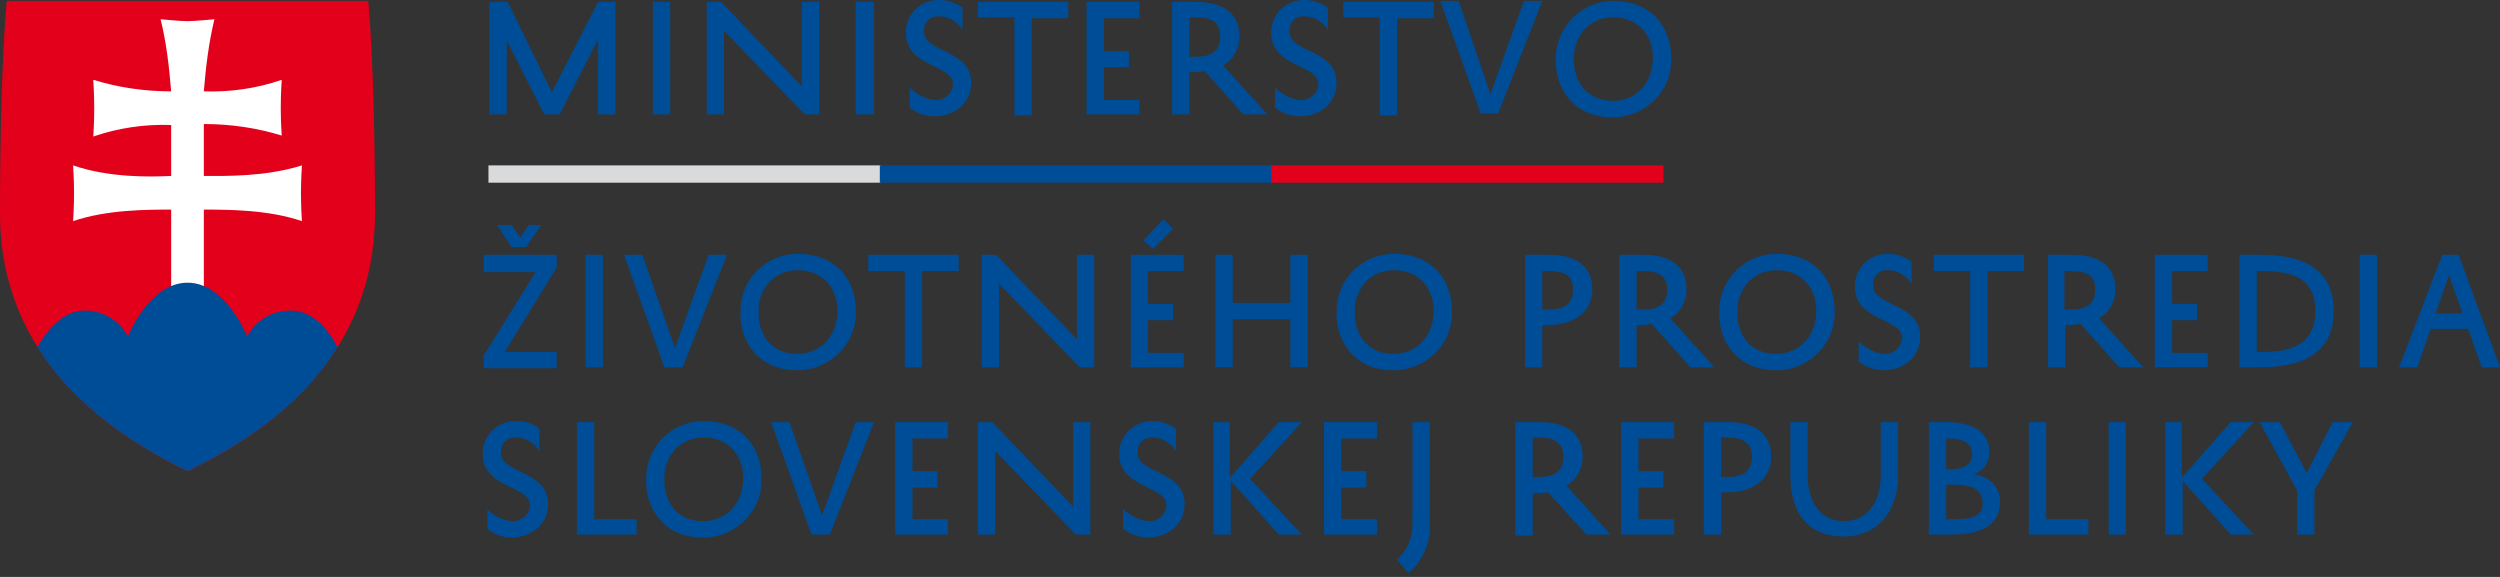 <?xml version="1.0" encoding="UTF-8"?> <svg xmlns="http://www.w3.org/2000/svg" width="260" height="60"><rect width="100%" height="100%" fill="#333333" stroke="none"/><style type="text/css"> .st0{fill:#004D97;} .st1{fill:#D9DADB;} .st2{fill:#E2001A;} .st3{fill:#FFFFFF;} </style><g id="text"><path class="st0" d="M62.2,11.9V4.1l-4,7.8h-1.6l-3.9-7.7v7.7h-1.8V0.2h1.9l4.6,9.4l4.8-9.4H64v11.7H62.2z"></path><path class="st0" d="M69.7,0.2v11.7h-1.8V0.2H69.7z"></path><path class="st0" d="M85.2,0.2v11.7h-1.5l-8.4-8.7v8.7h-1.8V0.2H75l8.4,8.8V0.2H85.2z"></path><path class="st0" d="M90.9,0.2v11.7H89V0.2H90.9z"></path><path class="st0" d="M94.6,9.1c0.7,0.7,1.6,1.2,2.6,1.3c0.9,0.1,1.8-0.6,1.9-1.5c0-0.1,0-0.1,0-0.2c0-2-4.9-1.7-4.9-5.3 c0-1.9,1.5-3.4,3.4-3.4c0,0,0,0,0.1,0c0.9,0,1.7,0.3,2.4,0.8v2.3c-0.5-0.8-1.4-1.4-2.4-1.4c-0.9-0.1-1.6,0.6-1.6,1.4 c0,0.1,0,0.1,0,0.2c0,2.2,4.9,1.8,4.9,5.3c0,2.2-1.8,3.5-3.8,3.5c-0.9,0-1.8-0.3-2.6-0.9L94.6,9.1z"></path><path class="st0" d="M101.7,0.2h9.4v1.7h-3.8v10.1h-1.8V1.8h-3.8L101.7,0.2z"></path><path class="st0" d="M118.5,11.9H113V0.2h5.5v1.7h-3.7v3.4h2.6v1.7h-2.6v3.4h3.7V11.9z"></path><path class="st0" d="M125.3,7.4c-0.3,0-0.7,0.1-1,0.1h-0.6v4.4h-1.8V0.2h2.5c2.7,0,4.5,1.1,4.5,3.6c0,1.2-0.6,2.4-1.7,3l4.6,5.1 h-2.5L125.3,7.4z M123.7,5.9h0.7c1.6,0,2.5-0.6,2.5-2.1s-0.9-2-2.5-2h-0.7L123.7,5.9z"></path><path class="st0" d="M132.6,9.1c0.7,0.7,1.6,1.2,2.6,1.3c0.9,0.1,1.8-0.6,1.9-1.5c0-0.1,0-0.1,0-0.2c0-2-4.9-1.7-4.9-5.3 c0-1.9,1.5-3.4,3.4-3.4c0,0,0,0,0.1,0c0.9,0,1.7,0.3,2.4,0.8v2.3c-0.5-0.8-1.4-1.4-2.4-1.4c-0.9-0.1-1.6,0.6-1.6,1.4 c0,0.1,0,0.1,0,0.2c0,2.2,4.9,1.8,4.9,5.3c0,2.2-1.8,3.5-3.8,3.5c-0.9,0-1.8-0.3-2.6-0.9L132.6,9.1z"></path><path class="st0" d="M139.7,0.2h9.4v1.7h-3.8v10.1h-1.8V1.8h-3.8L139.7,0.2z"></path><path class="st0" d="M155,9.8l3.5-9.7h1.9l-4.6,11.7H154l-4.2-11.7h1.9L155,9.8z"></path><path class="st0" d="M167.8,0.1c3.5,0,5.9,2.2,6,5.8c0.2,3.3-2.4,6.1-5.7,6.3c-0.1,0-0.2,0-0.4,0c-4.2,0-6-3.2-5.9-6.1 C161.8,2.8,164.5,0.1,167.8,0.1C167.8,0.1,167.8,0.1,167.8,0.1z M167.7,10.5c2.6,0,4.2-2,4.2-4.5s-1.7-4.2-4.1-4.2 c-3,0-4.2,2.6-4.1,4.3C163.6,8.1,164.7,10.4,167.7,10.5L167.7,10.5z"></path><path class="st0" d="M50.2,26.5h7.7v1.3l-5.4,8.8h5.4v1.7h-7.6v-1.3l5.4-8.7h-5.4V26.5z M56.3,23.4l-1.6,2.3h-1.5l-1.5-2.3h1.5 l0.9,1.3l0.9-1.3H56.3z"></path><path class="st0" d="M62.7,26.5v11.7h-1.8V26.5H62.7z"></path><path class="st0" d="M70.2,36.2l3.5-9.7h1.9L71,38.2h-1.9l-4.2-11.7h1.9L70.2,36.2z"></path><path class="st0" d="M83,26.4c3.5,0,5.9,2.2,6,5.8c0.2,3.3-2.4,6.1-5.7,6.3c-0.1,0-0.2,0-0.4,0c-4.2,0-6-3.2-5.9-6.1 C77,29.1,79.6,26.4,83,26.4C82.9,26.4,82.9,26.4,83,26.4z M82.9,36.8c2.6,0,4.2-2,4.2-4.5c0-2.5-1.7-4.2-4.1-4.2 c-3,0-4.2,2.6-4.1,4.3C78.8,34.4,79.9,36.8,82.9,36.8z"></path><path class="st0" d="M90.3,26.5h9.4v1.7h-3.8v10h-1.8v-10h-3.8L90.3,26.5z"></path><path class="st0" d="M113.8,26.5v11.7h-1.5l-8.4-8.7v8.7h-1.8V26.5h1.5l8.4,8.8v-8.8H113.8z"></path><path class="st0" d="M123.1,38.2h-5.5V26.5h5.5v1.7h-3.7v3.4h2.6v1.7h-2.6v3.4h3.7V38.2z M119.9,25.9l-1-0.9l2.1-2.2l1,1 L119.9,25.9z"></path><path class="st0" d="M134.2,26.5h1.8v11.7h-1.8v-5h-6v5h-1.8V26.5h1.8v5h6V26.5z"></path><path class="st0" d="M145,26.4c3.5,0,5.9,2.2,6,5.8c0.2,3.3-2.4,6.1-5.7,6.3c-0.1,0-0.2,0-0.4,0c-4.2,0-6-3.2-5.9-6.1 C139,29.1,141.6,26.4,145,26.4C144.9,26.4,145,26.4,145,26.4z M144.9,36.8c2.6,0,4.2-2,4.2-4.5c0-2.5-1.7-4.2-4.1-4.2 c-3,0-4.2,2.6-4.1,4.3C140.8,34.4,141.9,36.8,144.9,36.8z"></path><path class="st0" d="M160.4,33.8v4.4h-1.8V26.5h2.5c2.7,0,4.5,1.1,4.5,3.6c0,2.4-2,3.7-4.5,3.7L160.4,33.8z M160.4,32.2h0.7 c1.6,0,2.5-0.6,2.5-2.1s-0.9-1.9-2.5-1.9h-0.7V32.2z"></path><path class="st0" d="M171.8,33.7c-0.3,0-0.7,0.1-1,0.1h-0.6v4.4h-1.8V26.5h2.5c2.7,0,4.5,1.1,4.5,3.6c0,1.2-0.6,2.4-1.7,3l4.6,5.1 h-2.5L171.8,33.7z M170.2,32.2h0.7c1.6,0,2.5-0.6,2.5-2.1c0-1.4-0.9-1.9-2.5-1.9h-0.7V32.2z"></path><path class="st0" d="M184.8,26.4c3.5,0,5.9,2.2,6,5.8c0.2,3.3-2.4,6.1-5.7,6.3c-0.1,0-0.2,0-0.4,0c-4.2,0-6-3.2-5.9-6.1 C178.8,29.1,181.4,26.4,184.8,26.4C184.7,26.4,184.7,26.4,184.8,26.4z M184.7,36.8c2.6,0,4.2-2,4.2-4.5c0-2.5-1.7-4.2-4.1-4.2 c-3,0-4.2,2.6-4.1,4.3C180.6,34.4,181.7,36.8,184.7,36.8L184.7,36.8z"></path><path class="st0" d="M193.3,35.5c0.7,0.7,1.6,1.2,2.6,1.3c0.9,0.1,1.8-0.6,1.9-1.5c0-0.1,0-0.1,0-0.2c0-2-4.9-1.7-4.9-5.3 c0-1.9,1.5-3.4,3.4-3.4c0,0,0,0,0.1,0c0.9,0,1.7,0.3,2.4,0.8v2.3c-0.5-0.8-1.4-1.4-2.4-1.4c-0.9-0.1-1.6,0.6-1.6,1.4 c0,0.1,0,0.1,0,0.2c0,2.2,4.9,1.8,4.9,5.3c0,2.2-1.8,3.5-3.8,3.5c-0.9,0-1.8-0.3-2.6-0.9L193.3,35.5z"></path><path class="st0" d="M201.1,26.5h9.4v1.7h-3.8v10h-1.8v-10h-3.8L201.1,26.5z"></path><path class="st0" d="M216.4,33.7c-0.3,0-0.7,0.1-1,0.1h-0.6v4.4h-1.8V26.5h2.5c2.7,0,4.5,1.1,4.5,3.6c0,1.2-0.6,2.4-1.7,3l4.6,5.1 h-2.5L216.4,33.7z M214.7,32.2h0.7c1.6,0,2.5-0.6,2.5-2.1s-0.9-1.9-2.5-1.9h-0.7V32.2z"></path><path class="st0" d="M229.6,38.2h-5.5V26.5h5.5v1.7h-3.7v3.4h2.6v1.7h-2.6v3.4h3.7V38.2z"></path><path class="st0" d="M232.9,38.2V26.5h2.1c4.8,0,7.7,1.6,7.7,5.9c0,4.1-2.9,5.8-7.7,5.8L232.9,38.2z M234.7,36.6h0.7 c3.4,0,5.4-1.1,5.4-4.3c0-3.1-2-4.1-5.4-4.1h-0.7L234.7,36.6z"></path><path class="st0" d="M247.2,26.5v11.7h-1.8V26.5H247.2z"></path><path class="st0" d="M255.7,26.5l4.3,11.7h-1.9l-1.4-4h-3.9l-1.4,4h-1.9l4.5-11.7L255.7,26.5z M253.3,32.6h2.8l-1.4-4L253.3,32.6z"></path><path class="st0" d="M50.6,52.9c0.7,0.7,1.6,1.2,2.6,1.3c0.9,0.1,1.8-0.6,1.9-1.5c0-0.1,0-0.1,0-0.2c0-2-4.9-1.7-4.9-5.3 c0-1.9,1.5-3.4,3.4-3.4c0,0,0,0,0.1,0c0.9,0,1.7,0.2,2.4,0.8v2.3c-0.5-0.8-1.4-1.4-2.4-1.4c-0.9-0.1-1.6,0.6-1.6,1.4 c0,0.1,0,0.1,0,0.2c0,2.2,4.9,1.8,4.9,5.3c0,2.2-1.8,3.5-3.8,3.5c-0.9,0-1.8-0.3-2.5-0.9V52.9z"></path><path class="st0" d="M66.2,55.6H60V43.9h1.8V54h4.4L66.2,55.6z"></path><path class="st0" d="M73.2,43.8c3.5,0,5.9,2.2,6,5.8c0.2,3.3-2.4,6.1-5.7,6.3c-0.1,0-0.2,0-0.4,0c-4.2,0-6-3.2-5.9-6.1 C67.2,46.5,69.8,43.8,73.2,43.8C73.2,43.8,73.2,43.8,73.2,43.8z M73.1,54.2c2.6,0,4.2-2,4.2-4.5c0-2.5-1.7-4.2-4.1-4.2 c-3,0-4.2,2.6-4.1,4.3C69,51.8,70.1,54.2,73.1,54.2z"></path><path class="st0" d="M85.5,53.6l3.5-9.7h1.9l-4.6,11.7h-1.9l-4.2-11.7h1.9L85.5,53.6z"></path><path class="st0" d="M98.6,55.6h-5.5V43.9h5.5v1.7h-3.7v3.4h2.6v1.7h-2.6V54h3.7V55.6z"></path><path class="st0" d="M113.4,43.9v11.7h-1.5l-8.4-8.7v8.7h-1.8V43.9h1.5l8.4,8.8v-8.8H113.4z"></path><path class="st0" d="M116.8,52.9c0.7,0.7,1.6,1.2,2.6,1.3c0.9,0.1,1.8-0.6,1.9-1.5c0-0.1,0-0.1,0-0.2c0-2-4.9-1.7-4.9-5.3 c0-1.9,1.5-3.4,3.4-3.4c0,0,0,0,0.1,0c0.9,0,1.7,0.3,2.4,0.8v2.3c-0.5-0.8-1.4-1.4-2.4-1.4c-0.9-0.1-1.6,0.6-1.6,1.4 c0,0.1,0,0.1,0,0.2c0,2.2,4.9,1.8,4.9,5.3c0,2.2-1.8,3.5-3.8,3.5c-0.9,0-1.8-0.3-2.6-0.9L116.8,52.9z"></path><path class="st0" d="M127.9,43.9v5.8l5.1-5.8h2.4l-5.4,5.9l5.4,5.8H133l-5-5.6v5.6h-1.8V43.9H127.9z"></path><path class="st0" d="M143.2,55.6h-5.5V43.9h5.5v1.7h-3.7v3.4h2.6v1.7h-2.6V54h3.7V55.6z"></path><path class="st0" d="M145.3,58.2c1-0.9,1.6-2.2,1.6-3.6V43.9h1.8v10.7c0.1,1.9-0.8,3.8-2.2,5L145.3,58.2z"></path><path class="st0" d="M161,51.2c-0.3,0-0.7,0.1-1,0.1h-0.6v4.4h-1.8V43.9h2.5c2.7,0,4.5,1.1,4.5,3.6c0,1.2-0.6,2.4-1.7,3l4.6,5.1 H165L161,51.2z M159.4,49.6h0.7c1.6,0,2.5-0.6,2.5-2.1c0-1.4-0.9-2-2.5-2h-0.7L159.4,49.6z"></path><path class="st0" d="M174.1,55.6h-5.5V43.9h5.5v1.7h-3.7v3.4h2.6v1.7h-2.6V54h3.7V55.6z"></path><path class="st0" d="M179,51.2v4.4h-1.8V43.9h2.5c2.7,0,4.5,1.1,4.5,3.6c0,2.4-2,3.7-4.5,3.7L179,51.2z M179,49.6h0.7 c1.6,0,2.5-0.6,2.5-2.1c0-1.4-0.9-2-2.5-2H179V49.6z"></path><path class="st0" d="M188,43.9v5.6c0,2.4,1.1,4.7,3.8,4.7c2.2,0,3.8-1.8,3.8-4.7v-5.6h1.8v5.6c0,3.8-2.3,6.3-5.6,6.3 c-3.9,0-5.6-2.6-5.6-6.3v-5.6H188z"></path><path class="st0" d="M200.6,55.6V43.9h1.7c2.6,0,4.6,0.8,4.6,3.2c0,1-0.7,2-1.7,2.2c1.7,0.3,2.8,1.2,2.8,2.9c0,2.9-2.8,3.4-5.2,3.4 H200.6z M202.9,48.8c1.4,0,2.2-0.5,2.2-1.6c0-1.3-1.3-1.6-2.4-1.6h-0.3v3.2H202.9z M203.1,50.4h-0.7V54h0.7c1.9,0,3.1-0.2,3.1-1.7 S204.9,50.4,203.1,50.4L203.1,50.4z"></path><path class="st0" d="M217.2,55.6H211V43.9h1.8V54h4.4L217.2,55.6z"></path><path class="st0" d="M221.1,43.9v11.7h-1.8V43.9H221.1z"></path><path class="st0" d="M226.9,43.9v5.8l5.1-5.8h2.4l-5.4,5.9l5.4,5.8H232l-5-5.6v5.6h-1.8V43.9H226.9z"></path><path class="st0" d="M240.7,55.6h-1.8V51l-3.9-7.1h2.1l2.8,5.3l2.7-5.3h2.1l-4,7.1V55.6z"></path></g><g id="linka"><path class="st1" d="M91.5,19H50.8v-1.8h40.8V19z"></path><path class="st0" d="M132.3,19H91.5v-1.8h40.8V19z"></path><path class="st2" d="M173,19h-40.8v-1.8H173V19z"></path></g><g id="znak"><path class="st2" d="M19.5,49C11.5,45.1,0,37.4,0,22.2S0.7,0.1,0.7,0.1h37.6c0,0,0.7,6.9,0.7,22.1S27.6,45.1,19.5,49"></path><path class="st3" d="M21.2,18.3c2.2,0,6.4,0.1,10.2-1.1c0,0-0.1,1.4-0.1,2.9s0.1,2.9,0.1,2.9c-3.5-1.2-7.7-1.2-10.2-1.2v8.4h-3.4 v-8.4c-2.5,0-6.7,0-10.2,1.2c0,0,0.1-1.3,0.1-2.9c0-1.6-0.1-2.9-0.1-2.9c3.8,1.3,8,1.2,10.2,1.1V13c-2.7-0.1-5.5,0.3-8.1,1.2 c0,0,0.1-1.4,0.1-2.9S9.7,8.3,9.7,8.3c2.6,0.8,5.3,1.2,8.1,1.2c-0.2-2.5-0.5-5.1-1.1-7.5c0,0,2,0.2,2.8,0.2c0.8,0,2.8-0.2,2.8-0.2 c-0.6,2.5-0.9,5-1.1,7.5c2.7,0.1,5.5-0.3,8.1-1.2c0,0-0.1,1.4-0.1,2.9s0.1,2.9,0.1,2.9c-2.6-0.8-5.3-1.2-8.1-1.2V18.3"></path><path class="st0" d="M30.2,32.3c-1.9,0-3.6,1-4.5,2.7c0,0-2.2-5.6-6.2-5.6s-6.2,5.6-6.2,5.6c-0.9-1.7-2.6-2.7-4.5-2.7 c-2.2,0-3.9,2-4.9,3.8C7.9,42.5,14.4,46.5,19.5,49c5.1-2.5,11.6-6.4,15.6-12.9C34.1,34.2,32.5,32.3,30.2,32.3z"></path></g></svg> 